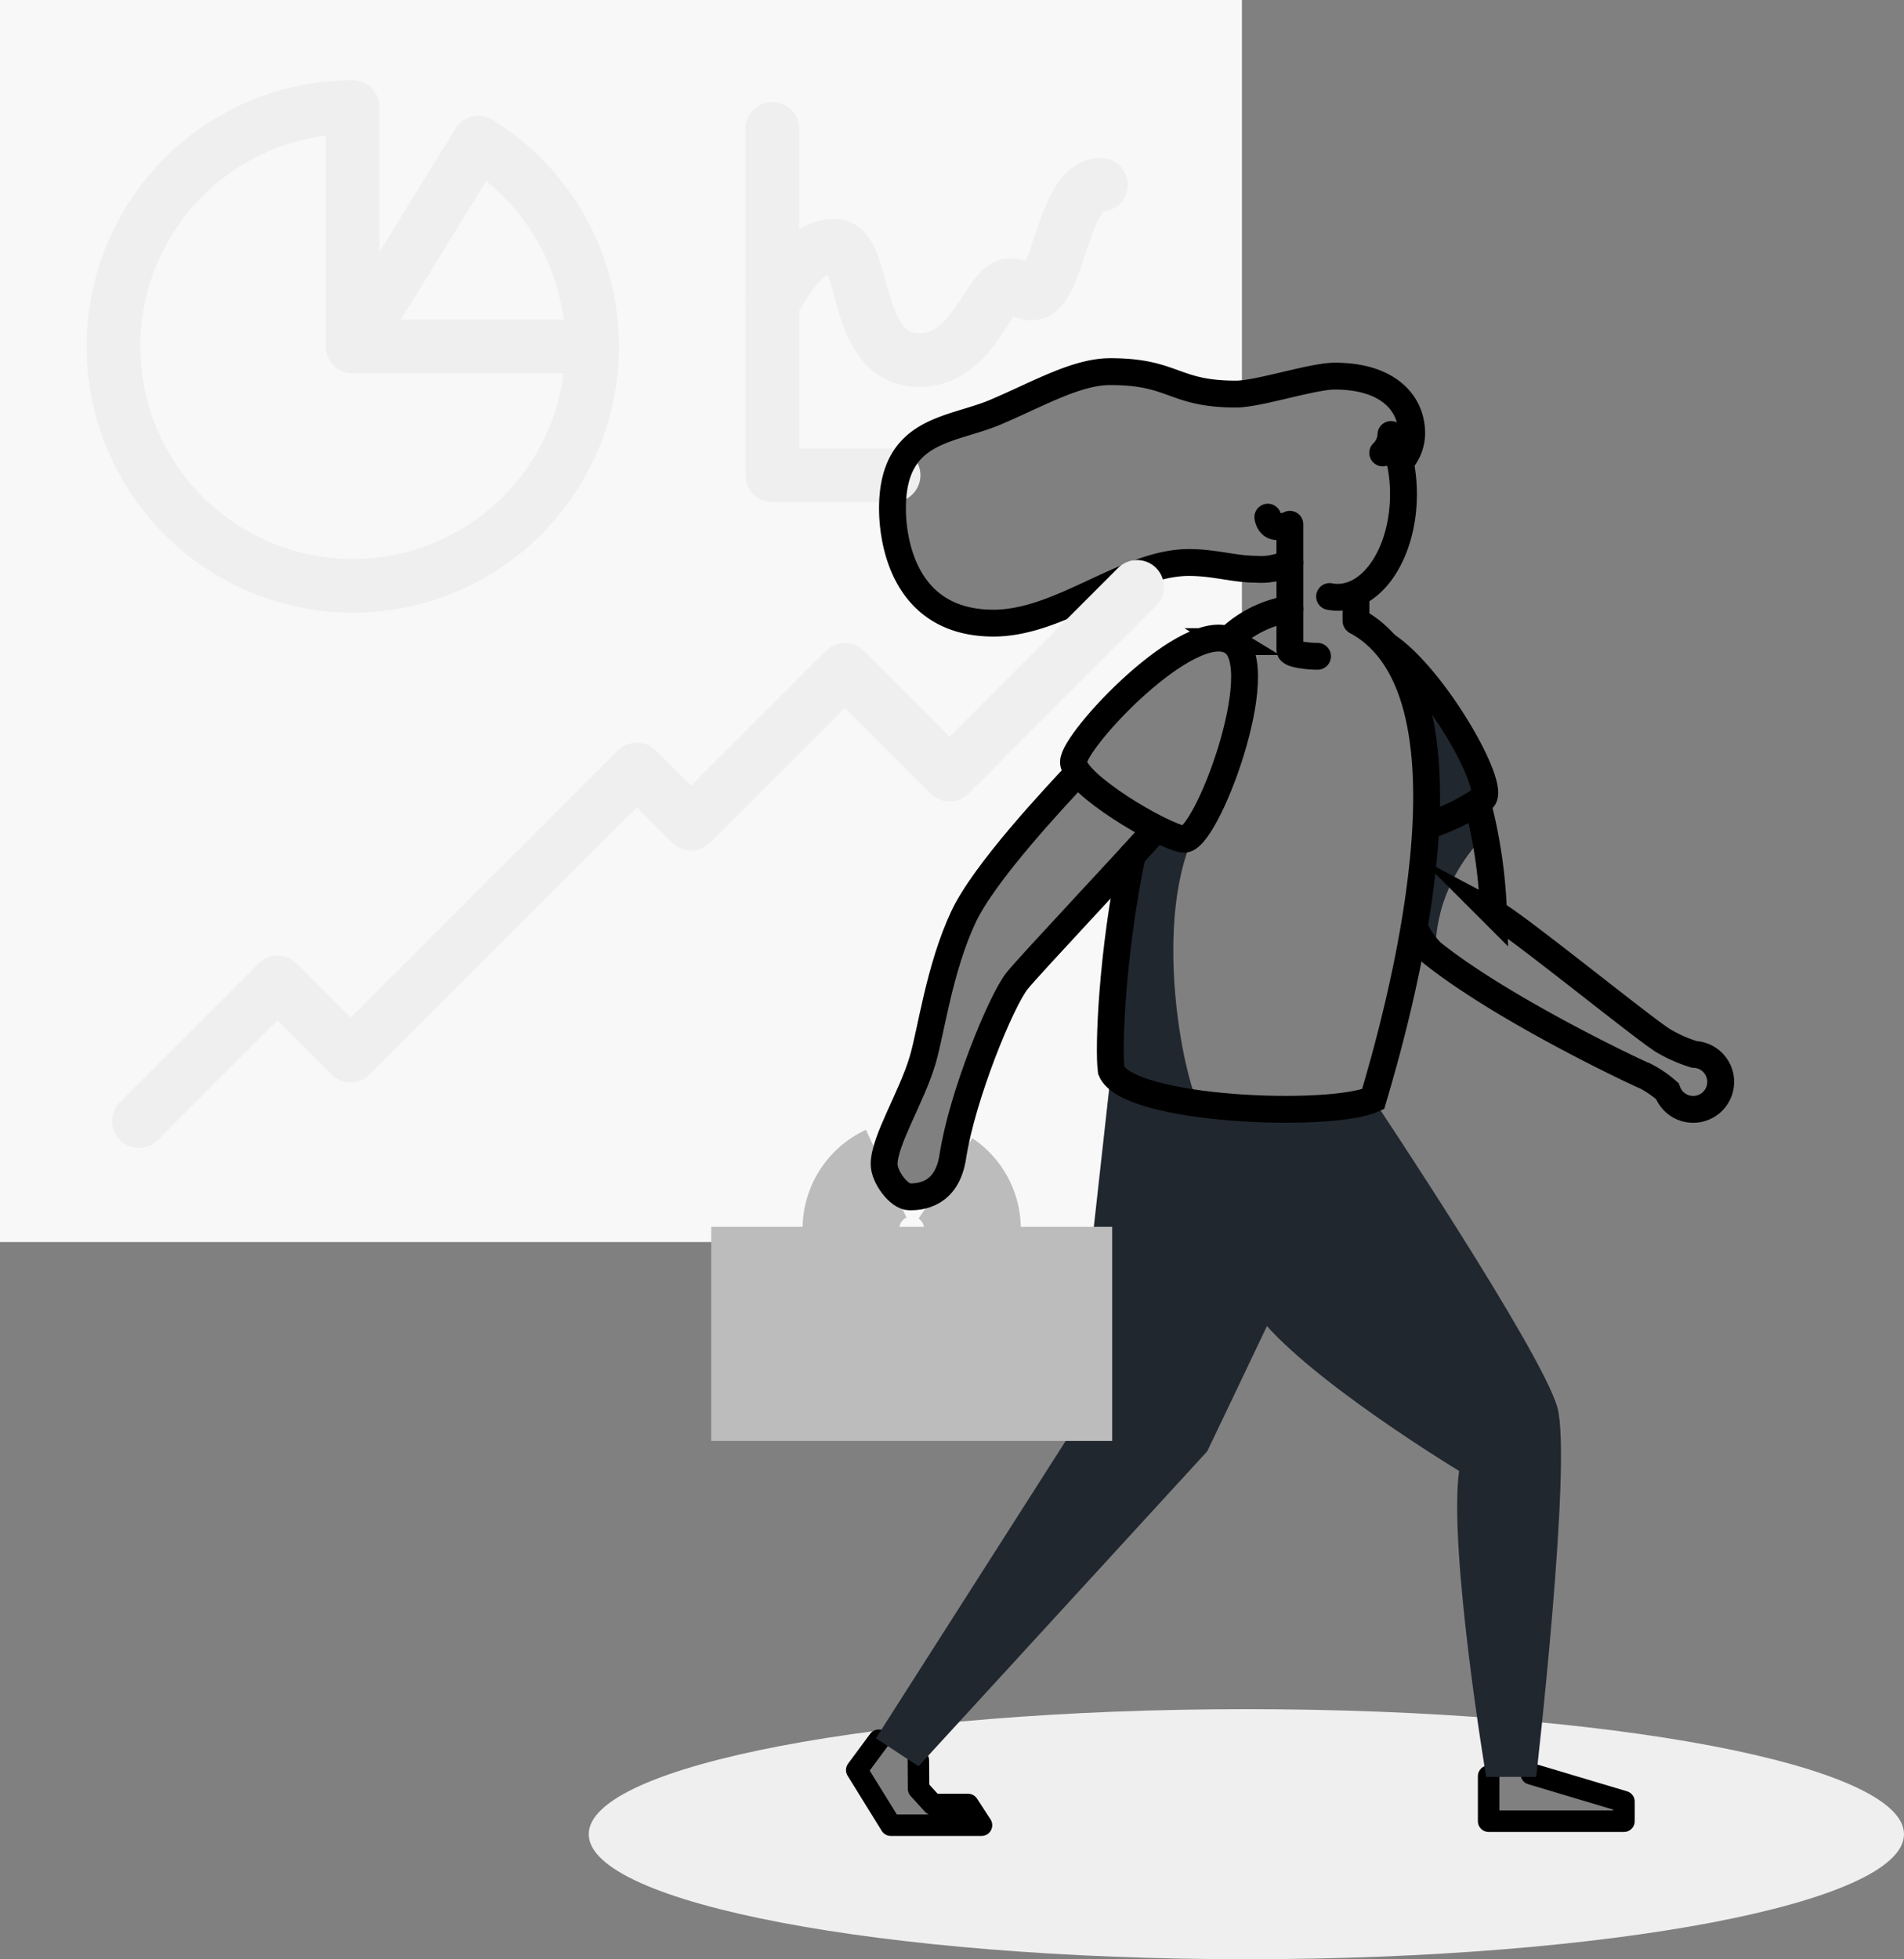 <svg xmlns="http://www.w3.org/2000/svg" width="177.265" height="182.392" viewBox="0 0 177.265 182.392">
    <rect x="0" y="0" width="177.265" height="182.392" fill="#808080" stroke="none"/>
    <defs>
        <style>
            .cls-1{fill:#21272f}.cls-10,.cls-4,.cls-5,.cls-8,.cls-9{fill:none}.cls-4{stroke:#efefef;stroke-width:5px}.cls-10,.cls-4,.cls-5,.cls-9{stroke-linecap:round}.cls-10,.cls-4,.cls-5{stroke-linejoin:round}.cls-10,.cls-5,.cls-8,.cls-9{stroke:#000}.cls-5{stroke-width:2px}.cls-8,.cls-9{stroke-miterlimit:10}.cls-10,.cls-8,.cls-9{stroke-width:2.5px}
        </style>
    </defs>
    <g id="Group_8" transform="translate(-5119 -108)">
        <g id="business-woman-monochrome" transform="translate(5119 108)">
            <g id="Shadows" transform="translate(103.386 61.146)">
                <path id="Path_65" d="M702.213 558.711c-1.779-2.287-5.017-18.4-.447-26.711-1.386 1.2-1.614 1.152-1.614 1.152l-.552-.209-1.768-.669-2.116 2.421-.418 1.482-.483 3.159-.415 2.964-.4 2.847-.332 3.171-.088 3.391v2.519l.454 1.125 2.09 1.221 2.717.792z" class="cls-1" transform="translate(-693.58 -516.22)"/>
                <path id="Path_66" d="M824.394 484.364c-.125-.98-.23-6.326 4.532-11.248-.259-1.294-.725-3.019-.725-3.019l.773-.665-.13-.909-.976-2.575-1.319-2.437-1.881-2.747-1.4-1.6-1.428-2.03-1.2-.627.642 1.005 1.589 4.551.723 5.5-.161 4.728-.374 4.919-.713 4.532.5.855z" class="cls-1" transform="translate(-794.079 -456.51)"/>
            </g>
            <g id="Vector" transform="translate(0)">
                <path id="Path_67" fill="#f8f8f8" d="M313.459 223.6a13.517 13.517 0 0 1 1.166-.989v-5.7a40.444 40.444 0 0 0-4.94-.548c-5.82 0-11.894 5.644-18.186 5.644-8.619 0-9.407-8.152-9.407-10.661 0-7.5 5.456-7.216 9.616-8.989 4.005-1.708 7.525-3.763 10.661-3.763 5.974 0 5.83 2.09 11.706 2.09a5.324 5.324 0 0 0 .55-.031V164H199v115.623h115.619v-12.488c-5.726-.366-11.359-1.5-12.172-3.48-.27-2.09.059-10.912 1.957-20.036-3.842 4.181-9.689 10.416-10.7 11.671-1.5 1.854-5.147 10.782-6 16.38-.539 3.587-3.033 3.748-4.02 3.748s-2.368-1.854-2.368-3.039c0-2.21 2.577-6.254 3.593-9.714.786-2.676 1.539-8.483 3.788-13.3 1.936-4.143 8.483-11.1 10.682-13.458a1.779 1.779 0 0 1-.418-.976c-.011-1.986 10.39-13.136 14.498-11.331z" transform="translate(-199 -164)"/>
                <path id="Path_68" fill="#efefef" d="M522.437 925.16c-33.814 0-61.227 5.211-61.227 11.641s27.413 11.639 61.227 11.639 61.225-5.211 61.225-11.639-27.411-11.641-61.225-11.641zm-33.1 10.805l-3.179-5.136 2.055-2.776 3.681 1.881.019 2.638 1.336 1.463h3.271l1.254 1.927zm68.249-.387h-12.6V931.4l3.972-.209 8.625 2.573z" transform="translate(-406.398 -766.048)"/>
                <path id="Path_69" d="M542.96 221.42v32.236h11.292" class="cls-4" transform="translate(-471.059 -209.417)"/>
                <path id="Path_70" d="M862 954.209v4.191h12.6v-1.823L865.972 954" class="cls-5" transform="translate(-723.407 -788.859)"/>
                <path id="Path_71" d="M586.3 940.881l.019 2.638 1.336 1.465h3.271l1.252 1.927h-8.438l-3.18-5.136 2.055-2.775" class="cls-5" transform="translate(-500.799 -776.995)"/>
                <path id="Path_72" d="M765.119 653.51s15.787 23.621 17.162 28.728S780.3 716.6 780.3 716.6h-4.657s-3.514-21.075-2.521-28.484c-3.516-2.136-18.776-11.838-20.007-16.838" class="cls-1" transform="translate(-637.28 -551.184)"/>
                <path id="Path_73" d="M611.007 640.73l-3.742 33.712L589.1 702.9l3.972 2.6 26.878-29.322s13.974-29.171 15.444-32.775c-2.835.937-19.349 2.609-24.387-2.673z" class="cls-1" transform="translate(-507.554 -541.075)"/>
                <path id="Rectangle_19" fill="#bcbcbc" d="M0 0H37.332V19.934H0z" transform="translate(66.215 114.208)"/>
                <path id="Path_74" fill="none" stroke="#bcbcbc" stroke-miterlimit="10" stroke-width="9px" d="M586.791 687.137a5.657 5.657 0 1 1-5.519-.437" transform="translate(-498.763 -577.436)"/>
                <path id="Path_75" d="M610.833 508c-2.2 2.354-8.746 9.315-10.682 13.458-2.249 4.808-3 10.623-3.788 13.3-1.016 3.46-3.593 7.5-3.593 9.714 0 1.185 1.382 3.039 2.368 3.039s3.481-.163 4.026-3.75c.853-5.6 4.5-14.526 6-16.38 1.254-1.545 9.825-10.63 12.96-14.16" class="cls-8" transform="translate(-510.457 -436.091)"/>
                <path id="Path_76" d="M816.25 451.29c4.413 2.868 10.289 13.121 9.032 14.292a20.268 20.268 0 0 1-5.314 2.58" class="cls-8" transform="translate(-687.221 -391.235)"/>
                <path id="Path_77" d="M716.445 440.75c12.442 6.767 3.6 37.485 1.53 44.475-3.972 1.8-22.842 1.087-24.386-2.672-.27-2.09.059-10.912 1.957-20.036" class="cls-9" transform="translate(-590.135 -382.899)"/>
                <path id="Path_78" d="M746.07 438.058a10.6 10.6 0 0 1 5.734-2.868" class="cls-8" transform="translate(-631.711 -378.501)"/>
                <path id="Path_79" d="M791.17 382.345a4.1 4.1 0 0 0 .753.071c3.382 0 6.125-4.294 6.125-9.591a14.631 14.631 0 0 0-.3-2.985" class="cls-10" transform="translate(-667.384 -326.812)"/>
                <path id="Path_80" d="M642.139 337.065a2.473 2.473 0 0 0 .767-1.712 12.316 12.316 0 0 1 .861 2.58 4.006 4.006 0 0 0 1.07-2.678c0-2.885-2.266-5.337-7.157-5.337-2.09 0-7.107 1.672-9.2 1.672-5.876 0-5.732-2.09-11.706-2.09-3.136 0-6.656 2.055-10.661 3.763-4.16 1.773-9.616 1.488-9.616 8.989 0 2.508.788 10.661 9.407 10.661 6.292 0 12.367-5.644 18.186-5.644 2.417 0 4.214.627 6.271.627a5.875 5.875 0 0 0 3.136-.627v-3.554a2.315 2.315 0 0 1-1.254.209c-.349 0-.7-.293-.8-.876" class="cls-10" transform="translate(-513.407 -294.904)"/>
                <path id="Path_81" d="M691.872 448.489c3.713 2.272-2.444 18.721-4.519 18.4s-10.243-5.165-10.243-7.193 10.847-13.605 14.762-11.207z" class="cls-8" transform="translate(-577.167 -388.762)"/>
                <path id="Path_82" d="M828.84 533.08a7.8 7.8 0 0 0 1.633 2.377c6.6 5.287 19.033 11.159 19.9 11.5a10.16 10.16 0 0 1 2.038 1.4 2.559 2.559 0 1 0 2.508-3.422 13.318 13.318 0 0 1-2.761-1.2c-1.528-.83-13.8-10.845-15.931-11.98a46.692 46.692 0 0 0-1.5-10.243" class="cls-8" transform="translate(-697.179 -446.777)"/>
                <path id="Path_83" d="M283.5 214.993a22.283 22.283 0 1 1-11.7-3.313v22.281z" class="cls-4" transform="translate(-238.962 -201.713)"/>
                <path id="Path_84" d="M356.11 318.27h22.281" class="cls-4" transform="translate(-323.268 -286.022)"/>
                <path id="Path_85" d="M543 257.1c.525 0 2.268-5.113 5.786-5.113 3.1 0 1.566 10.64 7.92 10.64 5.084 0 6.445-6.976 8.424-6.976 1.035 0 .976.769 2.011.769 2.509 0 2.866-10.109 6.443-10.109" class="cls-4" transform="translate(-471.091 -229.104)"/>
                <path id="Path_86" d="M260.87 475.1l12.9-12.9 6.821 6.819 26.642-26.642 5.038 5.04 14.314-14.317 9.752 9.752L353.8 425.38" class="cls-4" transform="translate(-247.937 -370.742)"/>
                <path id="Path_87" d="M773.5 435.19v3.825c0 .418 1.8.585 2.571.585" class="cls-10" transform="translate(-653.407 -378.501)"/>
                <path id="Path_88" d="M773.5 414.5v4.325" class="cls-10" transform="translate(-653.407 -362.136)"/>
                <path id="Line_2" d="M0 0L0 2.448" class="cls-9" transform="translate(126.243 55.351)"/>
            </g>
        </g>
    </g>
</svg>
